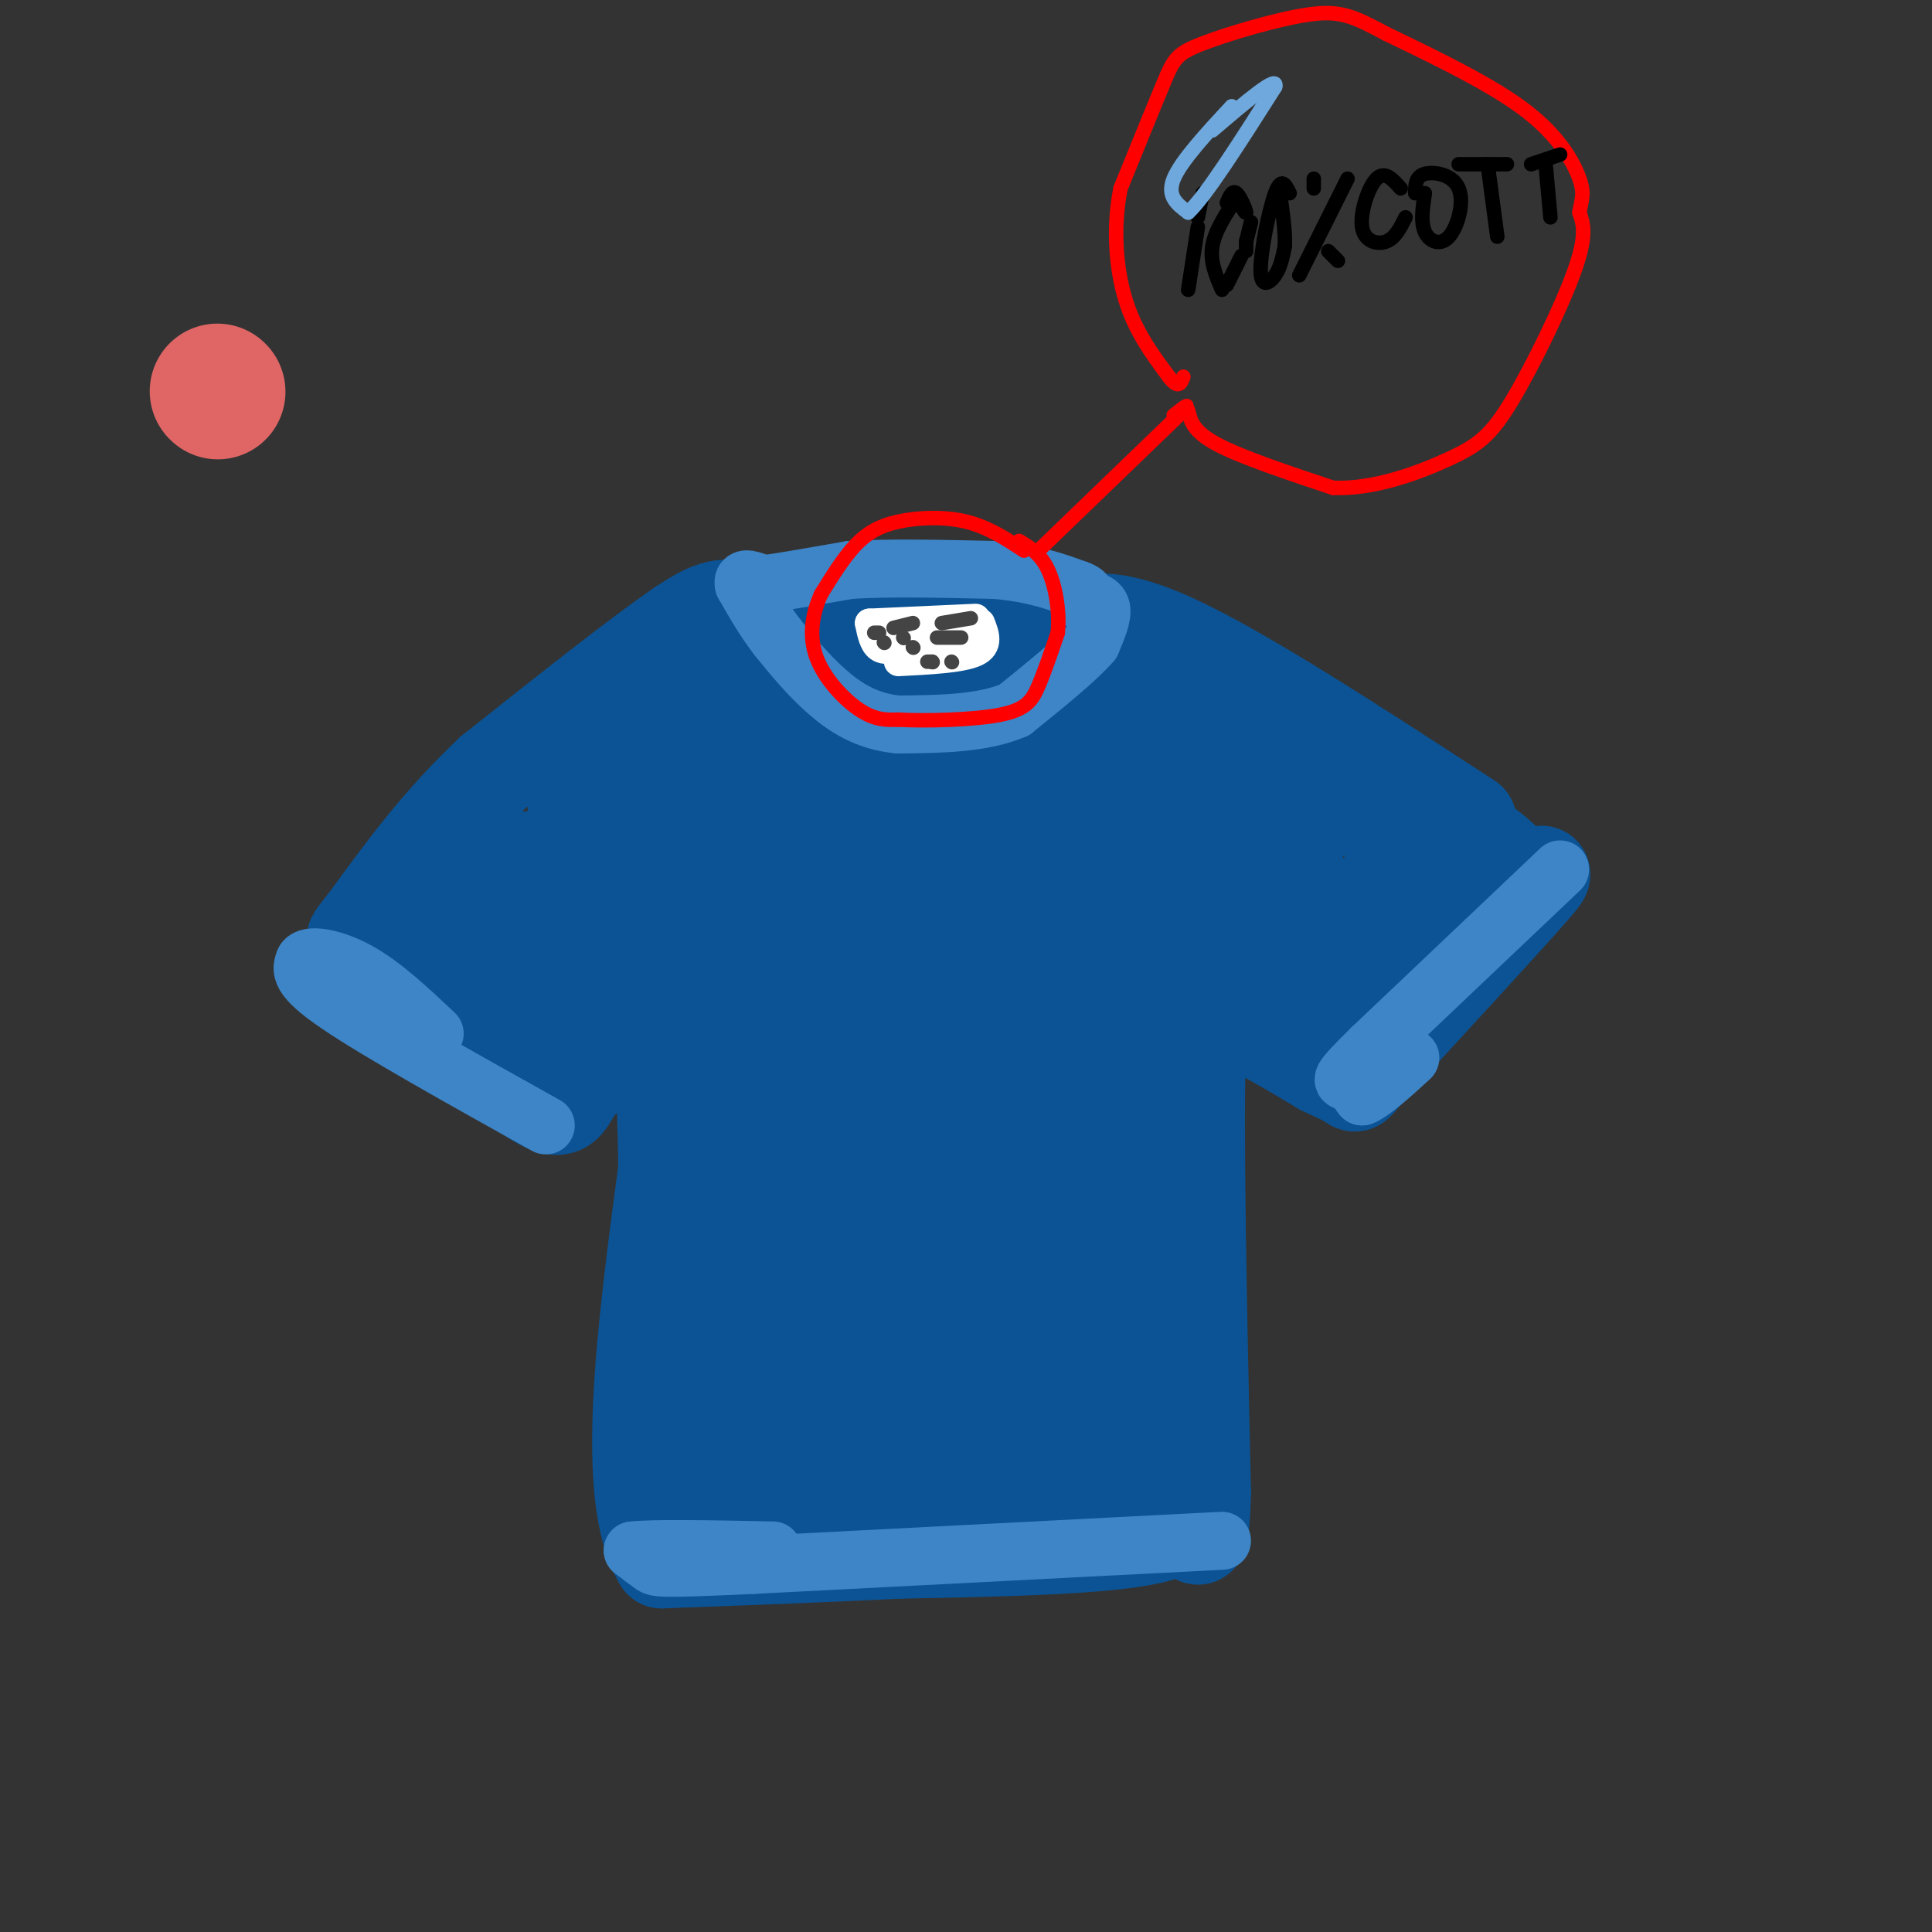 <svg viewBox='0 0 400 400' version='1.1' xmlns='http://www.w3.org/2000/svg' xmlns:xlink='http://www.w3.org/1999/xlink'><rect x="0" y="0" width="400" height="400" fill="#333333" stroke="none"/><g fill='none' stroke='rgb(224,102,102)' stroke-width='28' stroke-linecap='round' stroke-linejoin='round'><path d='M45,81c0.000,0.000 0.100,0.100 0.1,0.1'/></g>
<g fill='none' stroke='rgb(11,83,148)' stroke-width='20' stroke-linecap='round' stroke-linejoin='round'><path d='M304,170c-23.417,-15.250 -46.833,-30.500 -61,-37c-14.167,-6.500 -19.083,-4.250 -24,-2'/><path d='M219,131c-12.000,-0.167 -30.000,0.417 -48,1'/><path d='M171,132c-11.200,-1.356 -15.200,-5.244 -19,-6c-3.800,-0.756 -7.400,1.622 -11,4'/><path d='M141,130c-8.333,5.667 -23.667,17.833 -39,30'/><path d='M102,160c-10.833,10.167 -18.417,20.583 -26,31'/><path d='M76,191c-4.333,5.333 -2.167,3.167 0,1'/><path d='M305,177c0.167,-1.417 0.333,-2.833 2,-2c1.667,0.833 4.833,3.917 8,7'/><path d='M315,182c3.067,0.022 6.733,-3.422 2,2c-4.733,5.422 -17.867,19.711 -31,34'/><path d='M286,218c-5.889,6.756 -5.111,6.644 -6,6c-0.889,-0.644 -3.444,-1.822 -6,-3'/><path d='M274,221c-5.378,-3.178 -15.822,-9.622 -21,-11c-5.178,-1.378 -5.089,2.311 -5,6'/><path d='M248,216c-0.667,16.500 0.167,54.750 1,93'/><path d='M249,309c-0.381,15.321 -1.833,7.125 -2,5c-0.167,-2.125 0.952,1.821 -9,4c-9.952,2.179 -30.976,2.589 -52,3'/><path d='M186,321c-16.833,0.833 -32.917,1.417 -49,2'/><path d='M137,323c-8.000,-13.167 -3.500,-47.083 1,-81'/><path d='M138,242c-0.167,-18.167 -1.083,-23.083 -2,-28'/><path d='M136,214c-3.000,-3.000 -9.500,3.500 -16,10'/><path d='M120,224c-3.022,3.422 -2.578,6.978 -8,4c-5.422,-2.978 -16.711,-12.489 -28,-22'/><path d='M84,206c-7.905,-5.583 -13.667,-8.542 -8,-5c5.667,3.542 22.762,13.583 31,16c8.238,2.417 7.619,-2.792 7,-8'/><path d='M114,209c1.088,-3.067 0.306,-6.734 -1,-10c-1.306,-3.266 -3.138,-6.129 -6,-8c-2.862,-1.871 -6.753,-2.749 -9,-3c-2.247,-0.251 -2.848,0.125 -3,3c-0.152,2.875 0.147,8.251 4,12c3.853,3.749 11.262,5.873 16,5c4.738,-0.873 6.806,-4.741 8,-9c1.194,-4.259 1.515,-8.908 -1,-13c-2.515,-4.092 -7.867,-7.628 -13,-8c-5.133,-0.372 -10.047,2.420 -12,7c-1.953,4.580 -0.946,10.949 2,14c2.946,3.051 7.832,2.783 12,2c4.168,-0.783 7.620,-2.081 11,-6c3.380,-3.919 6.690,-10.460 10,-17'/><path d='M132,178c2.546,-6.601 3.912,-14.603 3,-19c-0.912,-4.397 -4.101,-5.189 -7,-5c-2.899,0.189 -5.506,1.361 -7,5c-1.494,3.639 -1.873,9.747 -2,13c-0.127,3.253 -0.000,3.651 3,5c3.000,1.349 8.874,3.647 12,5c3.126,1.353 3.506,1.760 7,-3c3.494,-4.760 10.103,-14.687 13,-22c2.897,-7.313 2.082,-12.012 -1,-15c-3.082,-2.988 -8.429,-4.264 -13,-1c-4.571,3.264 -8.365,11.069 -10,16c-1.635,4.931 -1.112,6.987 1,9c2.112,2.013 5.814,3.983 11,2c5.186,-1.983 11.858,-7.918 15,-14c3.142,-6.082 2.755,-12.309 1,-14c-1.755,-1.691 -4.877,1.155 -8,4'/><path d='M150,144c-4.383,2.489 -11.340,6.713 -5,6c6.340,-0.713 25.978,-6.361 28,-8c2.022,-1.639 -13.572,0.732 -8,2c5.572,1.268 32.311,1.434 43,1c10.689,-0.434 5.329,-1.467 2,-3c-3.329,-1.533 -4.627,-3.567 -6,-3c-1.373,0.567 -2.821,3.733 0,6c2.821,2.267 9.910,3.633 17,5'/><path d='M221,150c4.187,0.497 6.156,-0.759 7,-3c0.844,-2.241 0.563,-5.465 -1,-6c-1.563,-0.535 -4.407,1.620 -6,4c-1.593,2.380 -1.936,4.985 4,7c5.936,2.015 18.151,3.441 23,3c4.849,-0.441 2.331,-2.747 -1,-3c-3.331,-0.253 -7.477,1.549 -10,3c-2.523,1.451 -3.424,2.552 -6,4c-2.576,1.448 -6.825,3.244 0,6c6.825,2.756 24.726,6.471 33,7c8.274,0.529 6.920,-2.127 6,-4c-0.920,-1.873 -1.406,-2.964 -3,-3c-1.594,-0.036 -4.297,0.982 -7,2'/><path d='M260,167c-0.804,2.303 0.687,7.059 5,12c4.313,4.941 11.447,10.067 16,12c4.553,1.933 6.526,0.672 8,0c1.474,-0.672 2.450,-0.756 3,-5c0.550,-4.244 0.674,-12.649 0,-16c-0.674,-3.351 -2.148,-1.648 -3,2c-0.852,3.648 -1.084,9.243 0,14c1.084,4.757 3.482,8.678 7,9c3.518,0.322 8.155,-2.955 10,-7c1.845,-4.045 0.897,-8.857 -2,-10c-2.897,-1.143 -7.741,1.385 -11,5c-3.259,3.615 -4.931,8.319 -5,11c-0.069,2.681 1.466,3.341 3,4'/><path d='M291,198c1.756,0.786 4.645,0.750 6,-1c1.355,-1.750 1.175,-5.215 -2,-7c-3.175,-1.785 -9.345,-1.892 -13,-2c-3.655,-0.108 -4.794,-0.218 -8,3c-3.206,3.218 -8.480,9.765 -10,14c-1.520,4.235 0.714,6.159 4,7c3.286,0.841 7.626,0.601 11,-2c3.374,-2.601 5.784,-7.561 6,-12c0.216,-4.439 -1.763,-8.355 -7,-10c-5.237,-1.645 -13.734,-1.018 -19,0c-5.266,1.018 -7.302,2.428 -2,5c5.302,2.572 17.944,6.306 20,5c2.056,-1.306 -6.472,-7.653 -15,-14'/><path d='M262,184c-6.553,-3.309 -15.434,-4.582 -20,-3c-4.566,1.582 -4.815,6.019 -5,9c-0.185,2.981 -0.305,4.505 1,7c1.305,2.495 4.035,5.961 8,9c3.965,3.039 9.164,5.653 14,5c4.836,-0.653 9.307,-4.571 6,-13c-3.307,-8.429 -14.394,-21.368 -20,-27c-5.606,-5.632 -5.732,-3.955 -8,-3c-2.268,0.955 -6.679,1.190 -10,3c-3.321,1.810 -5.554,5.197 -6,10c-0.446,4.803 0.893,11.023 2,14c1.107,2.977 1.981,2.712 4,3c2.019,0.288 5.183,1.131 8,-2c2.817,-3.131 5.286,-10.234 7,-14c1.714,-3.766 2.672,-4.194 0,-9c-2.672,-4.806 -8.974,-13.989 -15,-18c-6.026,-4.011 -11.776,-2.849 -16,-1c-4.224,1.849 -6.921,4.385 -8,8c-1.079,3.615 -0.539,8.307 0,13'/><path d='M204,175c2.606,4.218 9.122,8.265 13,10c3.878,1.735 5.119,1.160 8,-2c2.881,-3.160 7.404,-8.904 9,-13c1.596,-4.096 0.266,-6.545 -1,-9c-1.266,-2.455 -2.469,-4.917 -6,-7c-3.531,-2.083 -9.391,-3.787 -14,-4c-4.609,-0.213 -7.968,1.064 -11,2c-3.032,0.936 -5.735,1.532 -10,5c-4.265,3.468 -10.090,9.809 -13,14c-2.910,4.191 -2.905,6.233 -3,9c-0.095,2.767 -0.289,6.258 3,5c3.289,-1.258 10.060,-7.265 13,-11c2.940,-3.735 2.047,-5.199 2,-7c-0.047,-1.801 0.750,-3.940 -2,-7c-2.750,-3.060 -9.049,-7.041 -16,-6c-6.951,1.041 -14.554,7.104 -18,14c-3.446,6.896 -2.736,14.626 -1,17c1.736,2.374 4.496,-0.607 7,-5c2.504,-4.393 4.752,-10.196 7,-16'/><path d='M171,164c0.025,-3.943 -3.413,-5.802 -7,-6c-3.587,-0.198 -7.322,1.263 -11,5c-3.678,3.737 -7.299,9.749 -10,18c-2.701,8.251 -4.481,18.741 -3,20c1.481,1.259 6.224,-6.712 9,-13c2.776,-6.288 3.584,-10.891 2,-13c-1.584,-2.109 -5.560,-1.723 -8,-1c-2.440,0.723 -3.345,1.785 -6,6c-2.655,4.215 -7.060,11.584 -9,16c-1.940,4.416 -1.415,5.879 1,7c2.415,1.121 6.719,1.898 12,1c5.281,-0.898 11.537,-3.473 13,-6c1.463,-2.527 -1.868,-5.008 -5,-4c-3.132,1.008 -6.066,5.504 -9,10'/><path d='M140,204c-0.936,2.895 1.225,5.134 4,7c2.775,1.866 6.162,3.359 9,4c2.838,0.641 5.125,0.430 7,-4c1.875,-4.430 3.339,-13.079 3,-20c-0.339,-6.921 -2.479,-12.113 -4,-10c-1.521,2.113 -2.423,11.530 -3,18c-0.577,6.470 -0.830,9.992 4,9c4.830,-0.992 14.742,-6.498 22,-13c7.258,-6.502 11.863,-14.001 12,-16c0.137,-1.999 -4.194,1.500 -7,7c-2.806,5.500 -4.087,13.000 0,15c4.087,2.000 13.544,-1.500 23,-5'/><path d='M210,196c5.569,-1.964 7.992,-4.375 9,-8c1.008,-3.625 0.601,-8.464 -4,-8c-4.601,0.464 -13.396,6.230 -16,10c-2.604,3.770 0.985,5.545 6,3c5.015,-2.545 11.458,-9.410 15,-13c3.542,-3.590 4.184,-3.903 5,-7c0.816,-3.097 1.805,-8.976 0,-12c-1.805,-3.024 -6.403,-3.192 -11,-1c-4.597,2.192 -9.192,6.743 -11,10c-1.808,3.257 -0.829,5.220 2,6c2.829,0.780 7.506,0.378 11,-1c3.494,-1.378 5.804,-3.731 7,-6c1.196,-2.269 1.279,-4.454 0,-6c-1.279,-1.546 -3.921,-2.455 -7,0c-3.079,2.455 -6.594,8.273 -6,10c0.594,1.727 5.297,-0.636 10,-3'/><path d='M220,170c8.015,-4.729 23.054,-15.052 28,-21c4.946,-5.948 -0.200,-7.522 -4,-7c-3.800,0.522 -6.254,3.141 -6,2c0.254,-1.141 3.215,-6.040 8,-4c4.785,2.040 11.392,11.020 18,20'/><path d='M264,160c3.945,4.295 4.807,5.032 0,6c-4.807,0.968 -15.284,2.168 -20,3c-4.716,0.832 -3.673,1.298 -6,12c-2.327,10.702 -8.026,31.642 -7,35c1.026,3.358 8.776,-10.865 10,-14c1.224,-3.135 -4.079,4.819 -6,16c-1.921,11.181 -0.461,25.591 1,40'/><path d='M236,258c0.656,16.045 1.797,36.159 2,46c0.203,9.841 -0.533,9.411 -4,10c-3.467,0.589 -9.664,2.197 -15,1c-5.336,-1.197 -9.810,-5.199 -15,-7c-5.190,-1.801 -11.095,-1.400 -17,-1'/><path d='M187,307c-6.871,-2.077 -15.548,-6.769 -20,-3c-4.452,3.769 -4.678,16.000 -5,-6c-0.322,-22.000 -0.741,-78.231 -2,-96c-1.259,-17.769 -3.360,2.923 -4,25c-0.640,22.077 0.180,45.538 1,69'/><path d='M157,296c0.024,14.855 -0.415,17.493 0,7c0.415,-10.493 1.683,-34.115 2,-47c0.317,-12.885 -0.317,-15.031 -3,-10c-2.683,5.031 -7.415,17.239 -10,33c-2.585,15.761 -3.024,35.075 -2,35c1.024,-0.075 3.512,-19.537 6,-39'/><path d='M150,275c0.716,-8.569 -0.495,-10.491 -2,-10c-1.505,0.491 -3.304,3.394 -3,8c0.304,4.606 2.712,10.913 5,15c2.288,4.087 4.455,5.953 6,8c1.545,2.047 2.466,4.276 5,-1c2.534,-5.276 6.679,-18.057 6,-38c-0.679,-19.943 -6.182,-47.046 -6,-38c0.182,9.046 6.049,54.243 9,71c2.951,16.757 2.986,5.073 3,-7c0.014,-12.073 0.007,-24.537 0,-37'/><path d='M173,246c-1.574,-19.159 -5.511,-48.557 -4,-40c1.511,8.557 8.468,55.070 11,74c2.532,18.930 0.638,10.278 2,3c1.362,-7.278 5.981,-13.182 4,-33c-1.981,-19.818 -10.562,-53.549 -8,-41c2.562,12.549 16.267,71.379 22,81c5.733,9.621 3.495,-29.965 2,-51c-1.495,-21.035 -2.248,-23.517 -3,-26'/><path d='M199,213c1.779,20.838 7.726,85.933 10,82c2.274,-3.933 0.874,-76.894 3,-86c2.126,-9.106 7.776,45.642 11,62c3.224,16.358 4.022,-5.673 2,-26c-2.022,-20.327 -6.863,-38.951 -8,-33c-1.137,5.951 1.432,36.475 4,67'/><path d='M221,279c1.642,8.243 3.747,-4.650 4,-3c0.253,1.650 -1.345,17.844 -2,25c-0.655,7.156 -0.367,5.274 -6,4c-5.633,-1.274 -17.187,-1.940 -26,-4c-8.813,-2.060 -14.883,-5.513 -16,-8c-1.117,-2.487 2.721,-4.007 7,-5c4.279,-0.993 8.998,-1.460 15,0c6.002,1.460 13.286,4.846 13,5c-0.286,0.154 -8.143,-2.923 -16,-6'/><path d='M194,287c-6.274,-3.024 -13.958,-7.583 -12,-6c1.958,1.583 13.560,9.310 15,9c1.440,-0.310 -7.280,-8.655 -16,-17'/></g>
<g fill='none' stroke='rgb(255,255,255)' stroke-width='6' stroke-linecap='round' stroke-linejoin='round'><path d='M202,128c0.000,0.000 -22.000,1.000 -22,1'/><path d='M180,129c0.417,2.083 0.833,4.167 2,5c1.167,0.833 3.083,0.417 5,0'/><path d='M187,134c2.000,0.167 4.500,0.583 7,1'/><path d='M203,129c0.917,2.333 1.833,4.667 -1,6c-2.833,1.333 -9.417,1.667 -16,2'/><path d='M199,132c0.000,0.000 -12.000,2.000 -12,2'/><path d='M199,132c0.000,0.000 -10.000,3.000 -10,3'/></g>
<g fill='none' stroke='rgb(68,68,68)' stroke-width='3' stroke-linecap='round' stroke-linejoin='round'><path d='M201,128c0.000,0.000 -6.000,1.000 -6,1'/><path d='M187,132c0.000,0.000 0.100,0.100 0.1,0.1'/><path d='M189,129c0.000,0.000 -4.000,1.000 -4,1'/><path d='M182,131c0.000,0.000 -1.000,0.000 -1,0'/><path d='M199,132c0.000,0.000 -5.000,0.000 -5,0'/><path d='M189,134c0.000,0.000 0.100,0.100 0.1,0.1'/><path d='M183,133c0.000,0.000 0.100,0.100 0.1,0.1'/><path d='M197,137c0.000,0.000 0.100,0.100 0.1,0.1'/><path d='M193,137c0.000,0.000 0.100,0.100 0.1,0.1'/><path d='M193,137c0.000,0.000 -1.000,0.000 -1,0'/></g>
<g fill='none' stroke='rgb(61,133,198)' stroke-width='12' stroke-linecap='round' stroke-linejoin='round'><path d='M224,124c1.833,0.250 3.667,0.500 4,2c0.333,1.500 -0.833,4.250 -2,7'/><path d='M226,133c-3.000,3.500 -9.500,8.750 -16,14'/><path d='M210,147c-6.667,2.833 -15.333,2.917 -24,3'/><path d='M186,150c-6.622,-0.600 -11.178,-3.600 -15,-7c-3.822,-3.400 -6.911,-7.200 -10,-11'/><path d='M161,132c-2.833,-3.667 -4.917,-7.333 -7,-11'/><path d='M154,121c-0.500,-1.833 1.750,-0.917 4,0'/><path d='M158,121c3.667,-0.500 10.833,-1.750 18,-3'/><path d='M176,118c8.000,-0.500 19.000,-0.250 30,0'/><path d='M206,118c7.833,0.667 12.417,2.333 17,4'/><path d='M223,122c2.833,1.000 1.417,1.500 0,2'/><path d='M323,180c0.000,0.000 -39.000,37.000 -39,37'/><path d='M284,217c-7.311,7.178 -6.089,6.622 -5,7c1.089,0.378 2.044,1.689 3,3'/><path d='M282,227c2.167,-0.833 6.083,-4.417 10,-8'/><path d='M253,319c0.000,0.000 -97.000,5.000 -97,5'/><path d='M156,324c-19.578,0.911 -20.022,0.689 -21,0c-0.978,-0.689 -2.489,-1.844 -4,-3'/><path d='M131,321c4.167,-0.500 16.583,-0.250 29,0'/><path d='M113,233c-17.333,-9.667 -34.667,-19.333 -43,-25c-8.333,-5.667 -7.667,-7.333 -7,-9'/><path d='M63,199c0.644,-1.533 5.756,-0.867 11,2c5.244,2.867 10.622,7.933 16,13'/></g>
<g fill='none' stroke='rgb(255,0,0)' stroke-width='3' stroke-linecap='round' stroke-linejoin='round'><path d='M212,114c-3.714,-2.446 -7.429,-4.893 -12,-6c-4.571,-1.107 -10.000,-0.875 -14,0c-4.000,0.875 -6.571,2.393 -9,5c-2.429,2.607 -4.714,6.304 -7,10'/><path d='M170,123c-1.750,3.857 -2.625,8.500 -1,13c1.625,4.500 5.750,8.857 9,11c3.250,2.143 5.625,2.071 8,2'/><path d='M186,149c5.560,0.310 15.458,0.083 21,-1c5.542,-1.083 6.726,-3.024 8,-6c1.274,-2.976 2.637,-6.988 4,-11'/><path d='M219,131c0.444,-4.333 -0.444,-9.667 -2,-13c-1.556,-3.333 -3.778,-4.667 -6,-6'/><path d='M215,114c0.000,0.000 28.000,-27.000 28,-27'/><path d='M243,87c4.667,-4.667 2.333,-2.833 0,-1'/><path d='M246,85c0.500,2.167 1.000,4.333 6,7c5.000,2.667 14.500,5.833 24,9'/><path d='M276,101c8.565,0.368 17.976,-3.211 24,-6c6.024,-2.789 8.660,-4.789 13,-12c4.340,-7.211 10.383,-19.632 13,-27c2.617,-7.368 1.809,-9.684 1,-12'/><path d='M327,44c0.464,-2.798 1.125,-3.792 0,-7c-1.125,-3.208 -4.036,-8.631 -11,-14c-6.964,-5.369 -17.982,-10.685 -29,-16'/><path d='M287,7c-6.876,-3.687 -9.565,-4.906 -16,-4c-6.435,0.906 -16.617,3.936 -22,6c-5.383,2.064 -5.967,3.161 -8,8c-2.033,4.839 -5.517,13.419 -9,22'/><path d='M232,39c-1.578,7.822 -1.022,16.378 1,23c2.022,6.622 5.511,11.311 9,16'/><path d='M242,78c2.000,2.667 2.500,1.333 3,0'/></g>
<g fill='none' stroke='rgb(0,0,0)' stroke-width='3' stroke-linecap='round' stroke-linejoin='round'><path d='M249,40c0.000,0.000 -1.000,5.000 -1,5'/><path d='M248,47c0.000,0.000 -2.000,13.000 -2,13'/><path d='M256,41c-2.250,3.417 -4.500,6.833 -5,10c-0.500,3.167 0.750,6.083 2,9'/><path d='M254,59c0.000,0.000 3.000,-6.000 3,-6'/><path d='M258,52c0.000,0.000 0.000,-2.000 0,-2'/><path d='M258,50c0.000,0.000 1.000,-4.000 1,-4'/><path d='M256,41c1.022,1.756 2.044,3.511 2,3c-0.044,-0.511 -1.156,-3.289 -2,-4c-0.844,-0.711 -1.422,0.644 -2,2'/><path d='M267,40c-0.851,-1.744 -1.702,-3.488 -3,0c-1.298,3.488 -3.042,12.208 -3,16c0.042,3.792 1.869,2.655 3,1c1.131,-1.655 1.565,-3.827 2,-6'/><path d='M266,51c0.167,-2.833 -0.417,-6.917 -1,-11'/><path d='M279,37c0.000,0.000 -10.000,20.000 -10,20'/><path d='M272,37c0.000,0.000 0.000,2.000 0,2'/><path d='M277,54c0.000,0.000 -2.000,-2.000 -2,-2'/><path d='M290,39c-1.649,-1.857 -3.298,-3.714 -5,-2c-1.702,1.714 -3.458,7.000 -3,10c0.458,3.000 3.131,3.714 5,3c1.869,-0.714 2.935,-2.857 4,-5'/><path d='M295,40c-0.453,2.995 -0.906,5.990 0,8c0.906,2.010 3.171,3.033 5,1c1.829,-2.033 3.223,-7.124 2,-10c-1.223,-2.876 -5.064,-3.536 -7,-3c-1.936,0.536 -1.968,2.268 -2,4'/><path d='M312,34c0.000,0.000 -10.000,0.000 -10,0'/><path d='M308,34c0.000,0.000 2.000,15.000 2,15'/><path d='M317,34c0.000,0.000 6.000,-2.000 6,-2'/><path d='M320,34c0.000,0.000 1.000,11.000 1,11'/></g>
<g fill='none' stroke='rgb(111,168,220)' stroke-width='3' stroke-linecap='round' stroke-linejoin='round'><path d='M255,22c-5.250,5.667 -10.500,11.333 -12,15c-1.500,3.667 0.750,5.333 3,7'/><path d='M246,44c3.500,-3.167 10.750,-14.583 18,-26'/><path d='M264,18c0.833,-2.833 -6.083,3.083 -13,9'/></g>
</svg>